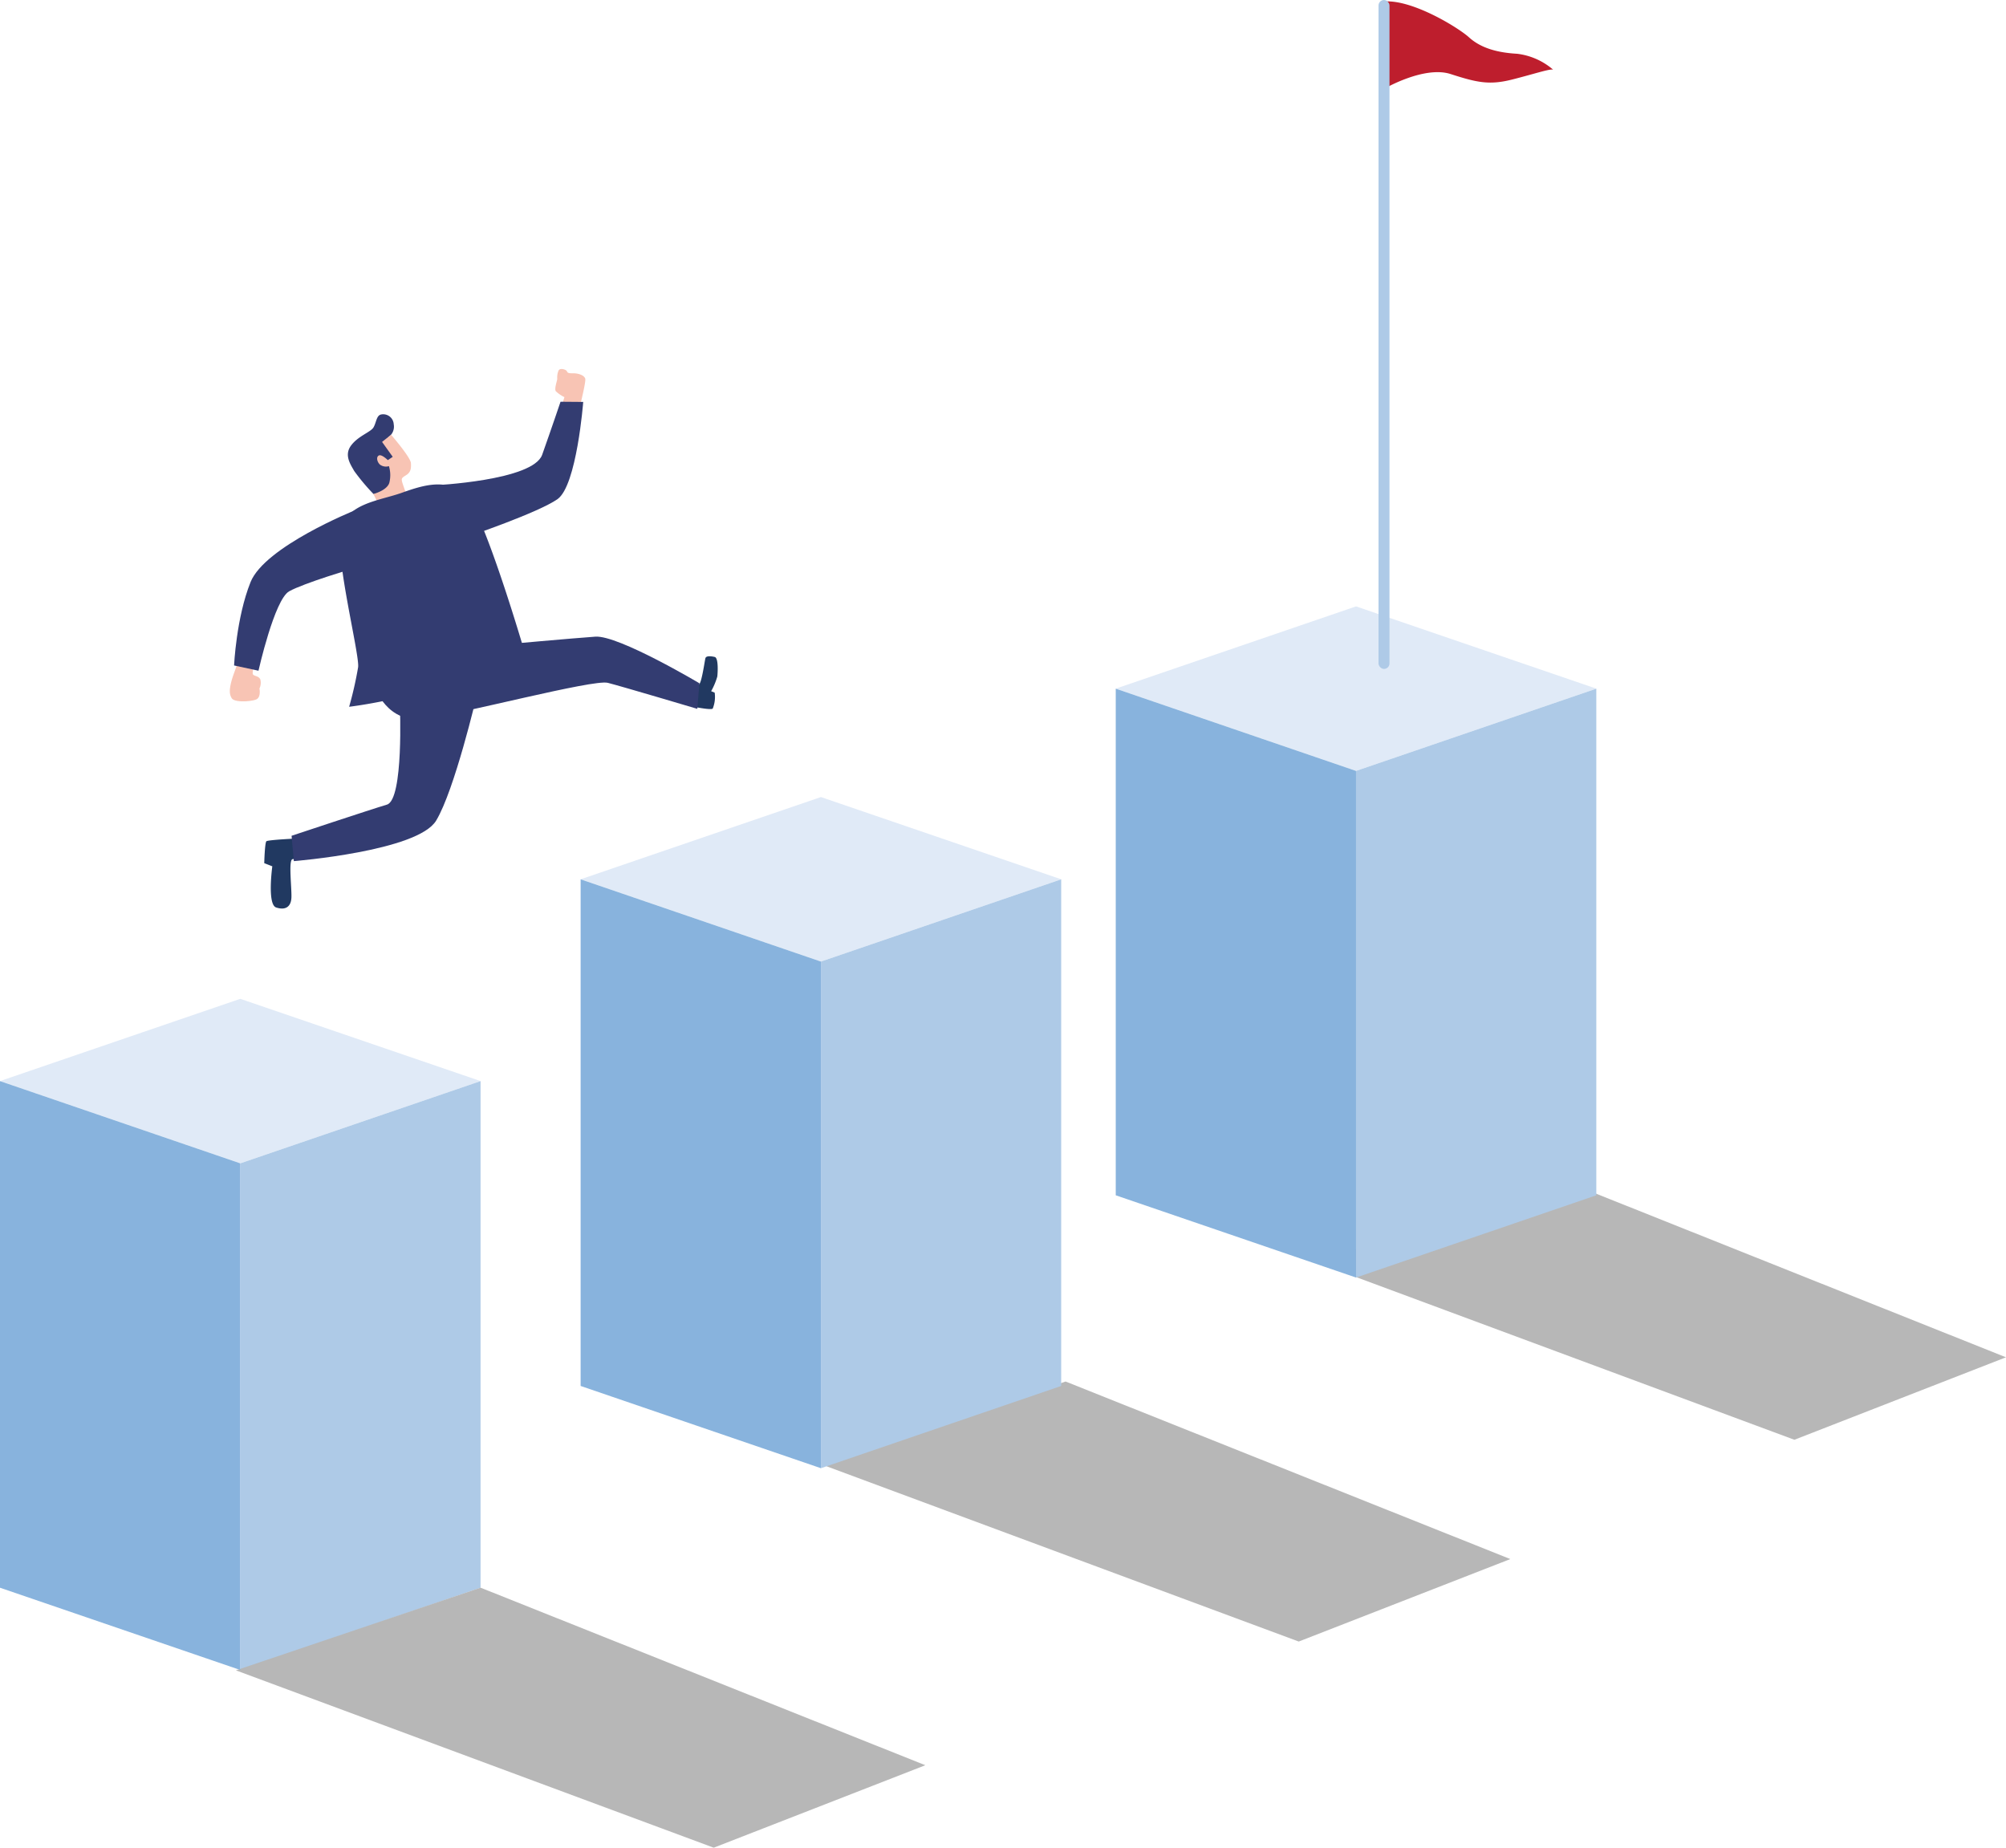 <svg xmlns="http://www.w3.org/2000/svg" width="327.744" height="301.868" viewBox="0 0 327.744 301.868">
  <g id="Group_21216" data-name="Group 21216" transform="translate(-2546 -3494.535)">
    <g id="Group_21211" data-name="Group 21211" transform="translate(2583.55 3554.823)">
      <g id="Group_21206" data-name="Group 21206" transform="translate(19.287 7.393)">
        <path id="Path_25728" data-name="Path 25728" d="M-458.8,151.189a34.317,34.317,0,0,1-3.179-3.786c-.588-1.058-1.683-2.571-.527-4.149s3.209-2.194,3.671-2.968.476-1.916,1.2-2.106a1.718,1.718,0,0,1,2.111,1.589,2.067,2.067,0,0,1-.856,2.088l1.5,3.1s-.288,4.005-.294,4.048a5.184,5.184,0,0,1-1.7,1.889A5.537,5.537,0,0,1-458.8,151.189Z" transform="translate(463.014 -138.132)" fill="#333c71"/>
        <path id="Path_25729" data-name="Path 25729" d="M-455.273,156.474c-.021-.11-1.92-4-1.92-4s2.177-.542,2.593-1.8a5.145,5.145,0,0,0-.057-2.745,1.643,1.643,0,0,1-1.482-.262c-.55-.545-.587-1.354-.108-1.5s1.41.78,1.41.78l.8-.541-1.742-2.435,1.471-1.171s3.177,3.659,3.244,4.632-.082,1.534-.789,1.974-.805.515-.63,1.157,1.358,3.854,1.358,3.854Z" transform="translate(461.365 -139.454)" fill="#f8c4b4"/>
      </g>
      <g id="Group_21207" data-name="Group 21207" transform="translate(33.343 0)">
        <path id="Path_25730" data-name="Path 25730" d="M-414.693,133.885a17.729,17.729,0,0,0,2.946.36c-.022-.169,1.068-4.331.912-4.857s-1.065-.894-2.067-.876-.806-.239-1-.429-1.009-.469-1.277-.047a2.867,2.867,0,0,0-.227,1.385c-.019.348-.516,1.64-.228,2.033a5.7,5.7,0,0,0,1.4.957Z" transform="translate(435.558 -127.816)" fill="#f8c4b4"/>
        <path id="Path_25731" data-name="Path 25731" d="M-443.4,148.931s16.179-.747,17.688-4.993,3-8.661,3-8.661l3.706.03s-1.047,13.659-4.2,15.881-14.779,6.162-14.779,6.162Z" transform="translate(443.4 -129.93)" fill="#333c71"/>
      </g>
      <g id="Group_21208" data-name="Group 21208" transform="translate(0 23.118)">
        <path id="Path_25732" data-name="Path 25732" d="M-485.844,194.519s-.5,1.646-.3,1.951.929.224,1.2.819a2.156,2.156,0,0,1-.141,1.479s.285,1.424-.51,1.782-3.594.565-4.035-.209c-.356-.626-.436-1.258-.005-2.876.25-.942,1.081-2.942,1.089-3.355C-488.539,193.758-485.844,194.519-485.844,194.519Z" transform="translate(489.927 -169.693)" fill="#f8c4b4"/>
        <path id="Path_25733" data-name="Path 25733" d="M-469.291,160.075s-14.643,5.885-16.978,11.7-2.69,13.615-2.69,13.615l3.988.855s2.606-11.624,5.014-12.973,10.53-3.751,10.53-3.751Z" transform="translate(489.653 -160.075)" fill="#333c71"/>
      </g>
      <g id="Group_21209" data-name="Group 21209" transform="translate(23.674 43.72)">
        <path id="Path_25734" data-name="Path 25734" d="M-385.167,201.495s3.1.655,3.405.355a5.1,5.1,0,0,0,.319-2.6l-.578-.241a11.159,11.159,0,0,0,1.006-2.4c.08-.7.2-3.042-.42-3.19s-1.405-.219-1.523.2-.611,4.1-1.072,4.3a8.975,8.975,0,0,1-2.59-.263l-.024,3.306Z" transform="translate(436.986 -190.094)" fill="#213961"/>
        <path id="Path_25735" data-name="Path 25735" d="M-456.839,197.118s1.929,5.946,8.025,5.146,27.623-6.5,30-5.892,14.625,4.251,14.625,4.251l.342-4.179s-13.235-7.877-16.991-7.615-14.989,1.28-14.989,1.28l-21.066,7.476" transform="translate(456.893 -188.823)" fill="#333c71"/>
      </g>
      <g id="Group_21210" data-name="Group 21210" transform="translate(5.624 53.394)">
        <path id="Path_25736" data-name="Path 25736" d="M-476.068,234.8s-5.4.236-5.664.486-.348,3.576-.348,3.576l1.316.515s-.861,6.229.624,6.723,2.447-.063,2.5-1.663-.5-6.092.172-6.223a12.647,12.647,0,0,1,1.354-.178Z" transform="translate(482.08 -211.525)" fill="#213961"/>
        <path id="Path_25737" data-name="Path 25737" d="M-458.155,203.856s.647,15.416-2.116,16.239-15.58,5.09-15.58,5.09l.371,4.142s20.227-1.624,23.246-6.614,6.623-20.39,6.623-20.39Z" transform="translate(480.315 -202.322)" fill="#333c71"/>
      </g>
      <path id="Path_25738" data-name="Path 25738" d="M-463.331,190.454s8.561-1.038,12.849-3.15,13.523-5.222,16.045-5.036c0,0-7.252-25.056-10.346-26.975s-6.1-1.18-9.88.178-9.331,1.742-10.1,6.408,3.143,20,2.9,22.1A60.416,60.416,0,0,1-463.331,190.454Z" transform="translate(482.824 -135.272)" fill="#333c71"/>
    </g>
    <path id="Path_25739" data-name="Path 25739" d="M-432.765,290.154Z" transform="translate(3057.279 3381.006)" fill="#aecae7"/>
    <path id="Path_25740" data-name="Path 25740" d="M-503.068,271.4l-39.257,13.437,39.257,13.437,39.257-13.437Z" transform="translate(3088.325 3386.319)" fill="#e0eaf7"/>
    <path id="Path_25741" data-name="Path 25741" d="M-487.545,303.591v82.771l39.257-13.437V290.154Z" transform="translate(3072.802 3381.006)" fill="#aecae7"/>
    <path id="Path_25742" data-name="Path 25742" d="M-375.9,434.649l-72.668-29.007h0l-39.976,13.506,78.07,28.975Z" transform="translate(3073.085 3348.28)" fill="#b7b7b7"/>
    <path id="Path_25756" data-name="Path 25756" d="M-375.9,434.649l-72.668-29.007h0l-39.976,13.506,78.07,28.975Z" transform="translate(3168.664 3314.599)" fill="#b7b7b7"/>
    <path id="Path_25757" data-name="Path 25757" d="M-375.9,434.649l-72.668-29.007h0l-39.976,13.506,78.07,28.975Z" transform="translate(3249.643 3281.634)" fill="#b7b7b7"/>
    <path id="Path_25743" data-name="Path 25743" d="M-432.765,405.654Z" transform="translate(3057.279 3348.277)" fill="#aecae7"/>
    <path id="Path_25744" data-name="Path 25744" d="M-542.325,290.154v82.771l39.257,13.437V303.591Z" transform="translate(3088.325 3381.006)" fill="#88b3dd"/>
    <g id="Group_21212" data-name="Group 21212" transform="translate(2640.864 3624.758)">
      <path id="Path_25745" data-name="Path 25745" d="M-283.765,221.154Z" transform="translate(362.28 -207.717)" fill="#aecae7"/>
      <path id="Path_25746" data-name="Path 25746" d="M-354.067,202.4l-39.258,13.437,39.258,13.437,39.257-13.437Z" transform="translate(393.325 -202.404)" fill="#e0eaf7"/>
      <path id="Path_25747" data-name="Path 25747" d="M-338.544,234.591v82.771l39.257-13.437V221.154Z" transform="translate(377.802 -207.717)" fill="#aecae7"/>
      <path id="Path_25748" data-name="Path 25748" d="M-283.765,336.654Z" transform="translate(362.28 -240.446)" fill="#aecae7"/>
      <path id="Path_25749" data-name="Path 25749" d="M-393.325,221.154v82.771l39.258,13.437V234.591Z" transform="translate(393.325 -207.717)" fill="#88b3dd"/>
    </g>
    <g id="Group_21215" data-name="Group 21215" transform="translate(2728.293 3494.535)">
      <g id="Group_21213" data-name="Group 21213" transform="translate(0 99.074)">
        <path id="Path_25750" data-name="Path 25750" d="M-149.765,149.154Z" transform="translate(228.28 -135.717)" fill="#aecae7"/>
        <path id="Path_25751" data-name="Path 25751" d="M-220.067,130.4l-39.258,13.437,39.258,13.437,39.257-13.437Z" transform="translate(259.325 -130.404)" fill="#e0eaf7"/>
        <path id="Path_25752" data-name="Path 25752" d="M-204.544,162.591v82.771l39.257-13.437V149.154Z" transform="translate(243.802 -135.717)" fill="#aecae7"/>
        <path id="Path_25753" data-name="Path 25753" d="M-149.765,264.654Z" transform="translate(228.28 -168.446)" fill="#aecae7"/>
        <path id="Path_25754" data-name="Path 25754" d="M-259.325,149.154v82.771l39.258,13.437V162.591Z" transform="translate(259.325 -135.717)" fill="#88b3dd"/>
      </g>
      <g id="Group_21214" data-name="Group 21214" transform="translate(42.932 0)">
        <path id="Path_25755" data-name="Path 25755" d="M-198-7.517V6.7s6.465-3.747,10.765-2.359,6.316,1.837,10.033.9,6.181-1.792,6.718-1.612a11,11,0,0,0-5.867-2.6c-3.18-.179-5.912-.9-7.883-2.687C-185.939-3.213-193.4-7.816-198-7.517Z" transform="translate(199.016 7.757)" fill="#be1e2d"/>
        <rect id="Rectangle_3307" data-name="Rectangle 3307" width="1.792" height="109.286" rx="0.896" fill="#aecae7"/>
      </g>
    </g>
  </g>
</svg>
